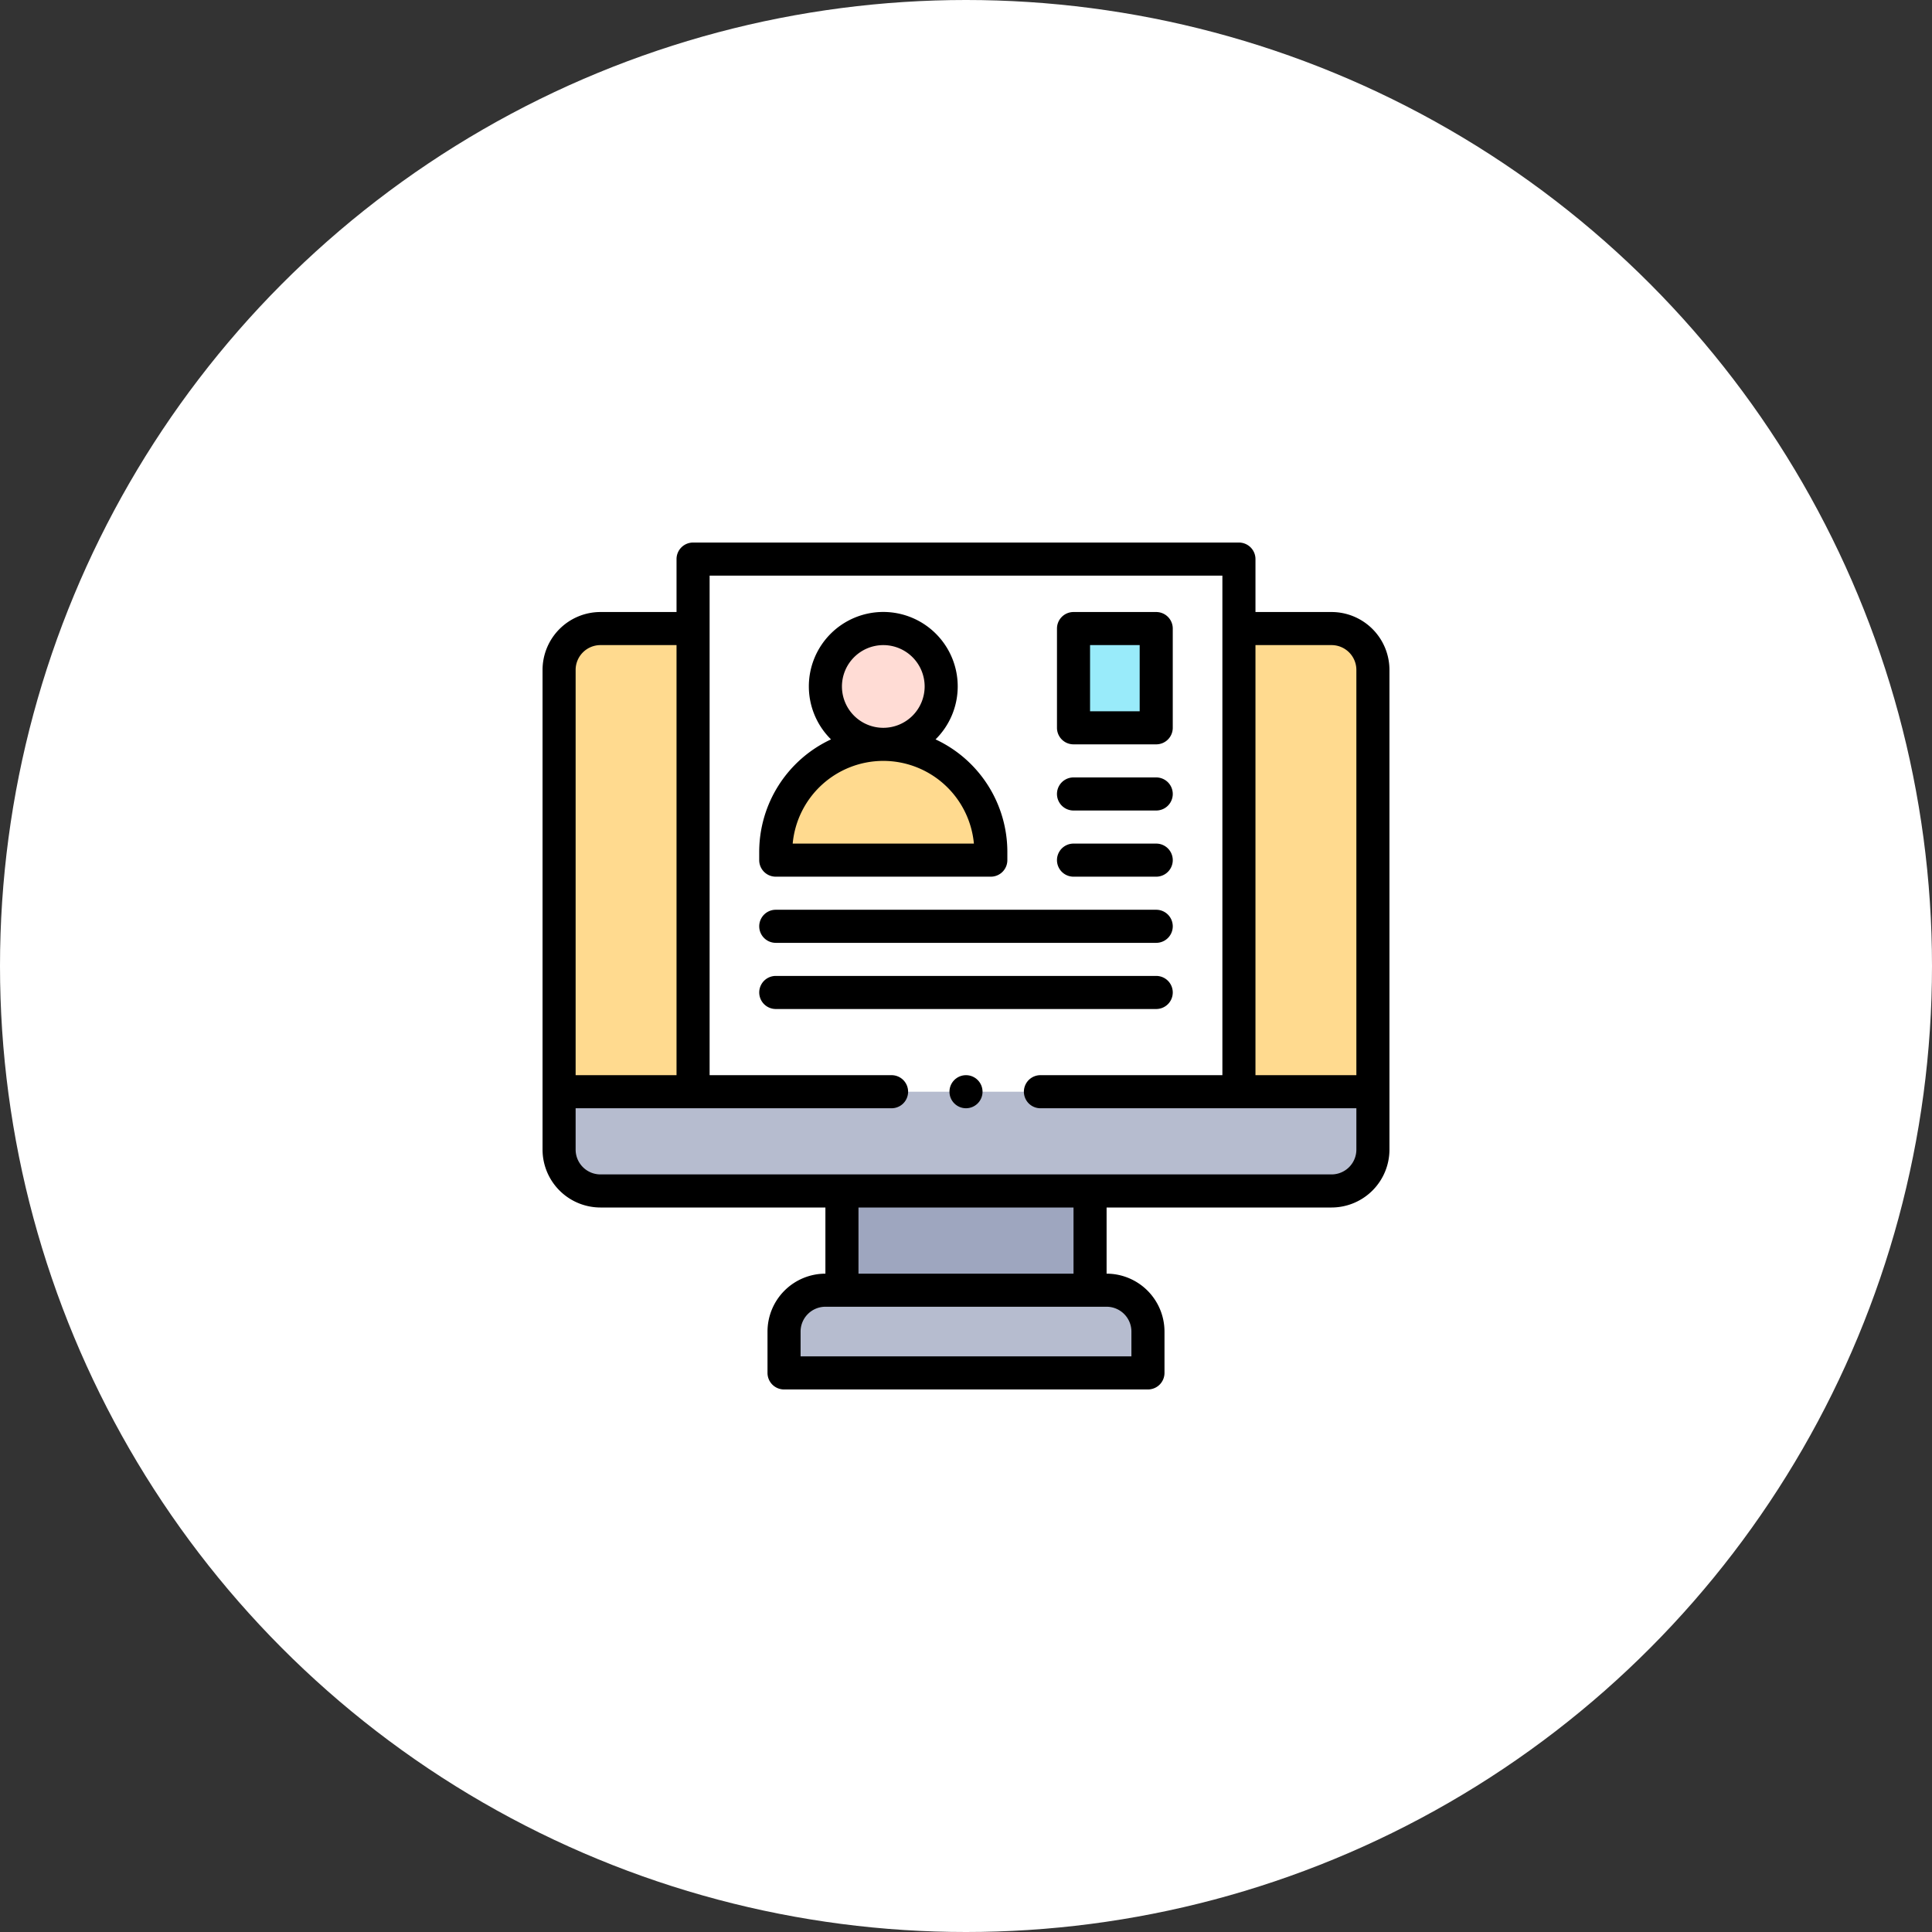 <svg xmlns="http://www.w3.org/2000/svg" width="146" height="146" viewBox="0 0 146 146">
  <rect x="0" y="0" width="146" height="146" fill="#333333" stroke="none"/>
  <g id="그룹_1499" data-name="그룹 1499" transform="translate(-458 -741)">
    <circle id="타원_5" data-name="타원 5" cx="73" cy="73" r="73" transform="translate(458 741)" fill="#fff"/>
    <g id="curriculum-vitae_12930933" transform="translate(499 782)">
      <g id="그룹_1127" data-name="그룹 1127" transform="translate(1.25 1.25)">
        <path id="패스_1172" data-name="패스 1172" d="M71.5,89.5H10V55.125A3.125,3.125,0,0,1,13.125,52h55.25A3.125,3.125,0,0,1,71.5,55.125Z" transform="translate(-10 -46.75)" fill="#ffda8f"/>
        <path id="패스_1173" data-name="패스 1173" d="M91,10h41.25V52.75H91Z" transform="translate(-80.875 -10)" fill="#fff"/>
        <path id="패스_1174" data-name="패스 1174" d="M141,130.125v.625h16.25v-.625a8.125,8.125,0,0,0-16.25,0Z" transform="translate(-124.625 -108)" fill="#ffda8f"/>
        <circle id="타원_17" data-name="타원 17" cx="4.375" cy="4.375" r="4.375" transform="translate(20.125 5.25)" fill="#ffdcd5"/>
        <path id="패스_1175" data-name="패스 1175" d="M321,52h6.25v7.5H321Z" transform="translate(-282.125 -46.75)" fill="#99ebfa"/>
        <path id="패스_1176" data-name="패스 1176" d="M181,392h18.75v7.5H181Z" transform="translate(-159.625 -344.25)" fill="#9ea6bf"/>
        <g id="그룹_1126" data-name="그룹 1126" transform="translate(0 40.25)">
          <path id="패스_1177" data-name="패스 1177" d="M170.375,452h-21.25A3.125,3.125,0,0,0,146,455.125v3.125h27.5v-3.125A3.125,3.125,0,0,0,170.375,452Z" transform="translate(-129 -437)" fill="#b6bccf"/>
          <path id="패스_1178" data-name="패스 1178" d="M10,332v4.375a3.125,3.125,0,0,0,3.125,3.125h55.25a3.125,3.125,0,0,0,3.125-3.125V332Z" transform="translate(-10 -332)" fill="#b6bccf"/>
        </g>
      </g>
      <g id="그룹_1128" data-name="그룹 1128">
        <path id="패스_1179" data-name="패스 1179" d="M132.25,62H148.5a1.25,1.25,0,0,0,1.25-1.25v-.625a9.386,9.386,0,0,0-5.426-8.5,5.625,5.625,0,1,0-7.9,0,9.386,9.386,0,0,0-5.426,8.5v.625A1.25,1.25,0,0,0,132.25,62Zm8.125-17.5a3.125,3.125,0,1,1-3.125,3.125A3.129,3.129,0,0,1,140.375,44.5Zm0,8.75a6.884,6.884,0,0,1,6.847,6.25H133.528A6.884,6.884,0,0,1,140.375,53.25Z" transform="translate(-114.625 -36.75)"/>
        <path id="패스_1180" data-name="패스 1180" d="M312.25,184.5h6.25a1.25,1.25,0,0,0,0-2.5h-6.25a1.25,1.25,0,0,0,0,2.5Z" transform="translate(-272.125 -159.25)"/>
        <path id="패스_1181" data-name="패스 1181" d="M312.25,144.5h6.25a1.25,1.25,0,0,0,0-2.5h-6.25a1.25,1.25,0,0,0,0,2.5Z" transform="translate(-272.125 -124.25)"/>
        <path id="패스_1182" data-name="패스 1182" d="M162.25,263.25A1.25,1.25,0,0,0,161,262H132.25a1.25,1.25,0,0,0,0,2.5H161A1.25,1.25,0,0,0,162.25,263.25Z" transform="translate(-114.625 -229.25)"/>
        <path id="패스_1183" data-name="패스 1183" d="M132.25,224.5H161a1.25,1.25,0,0,0,0-2.5H132.25a1.25,1.25,0,0,0,0,2.5Z" transform="translate(-114.625 -194.25)"/>
        <path id="패스_1184" data-name="패스 1184" d="M312.25,52h6.25a1.25,1.25,0,0,0,1.25-1.25v-7.5A1.25,1.25,0,0,0,318.5,42h-6.25A1.25,1.25,0,0,0,311,43.25v7.5A1.25,1.25,0,0,0,312.25,52Zm1.25-7.5h3.75v5H313.5Z" transform="translate(-272.125 -36.75)"/>
        <circle id="타원_18" data-name="타원 18" cx="1.25" cy="1.25" r="1.25" transform="translate(30.75 40.25)"/>
        <path id="패스_1185" data-name="패스 1185" d="M59.625,5.25h-5.75v-4A1.25,1.25,0,0,0,52.625,0H11.375a1.25,1.25,0,0,0-1.25,1.25v4H4.375A4.38,4.38,0,0,0,0,9.625v36.25A4.38,4.38,0,0,0,4.375,50.25h17v5A4.38,4.38,0,0,0,17,59.625V62.75A1.25,1.25,0,0,0,18.25,64h27.5A1.25,1.25,0,0,0,47,62.75V59.625a4.38,4.38,0,0,0-4.375-4.375v-5h17A4.38,4.38,0,0,0,64,45.875V9.625A4.38,4.38,0,0,0,59.625,5.25ZM2.5,9.625A1.877,1.877,0,0,1,4.375,7.75h5.75v32.5H2.5Zm42,50V61.5h-25V59.625a1.877,1.877,0,0,1,1.875-1.875h21.25A1.877,1.877,0,0,1,44.5,59.625ZM23.875,55.25v-5h16.25v5ZM61.5,45.875a1.877,1.877,0,0,1-1.875,1.875H4.375A1.877,1.877,0,0,1,2.5,45.875V42.75H26.375a1.25,1.25,0,0,0,0-2.5H12.625V2.5h38.75V40.25H37.625a1.25,1.25,0,0,0,0,2.5H61.5Zm0-5.625H53.875V7.75h5.75A1.877,1.877,0,0,1,61.5,9.625Z"/>
      </g>
    </g>
  </g>
</svg>
